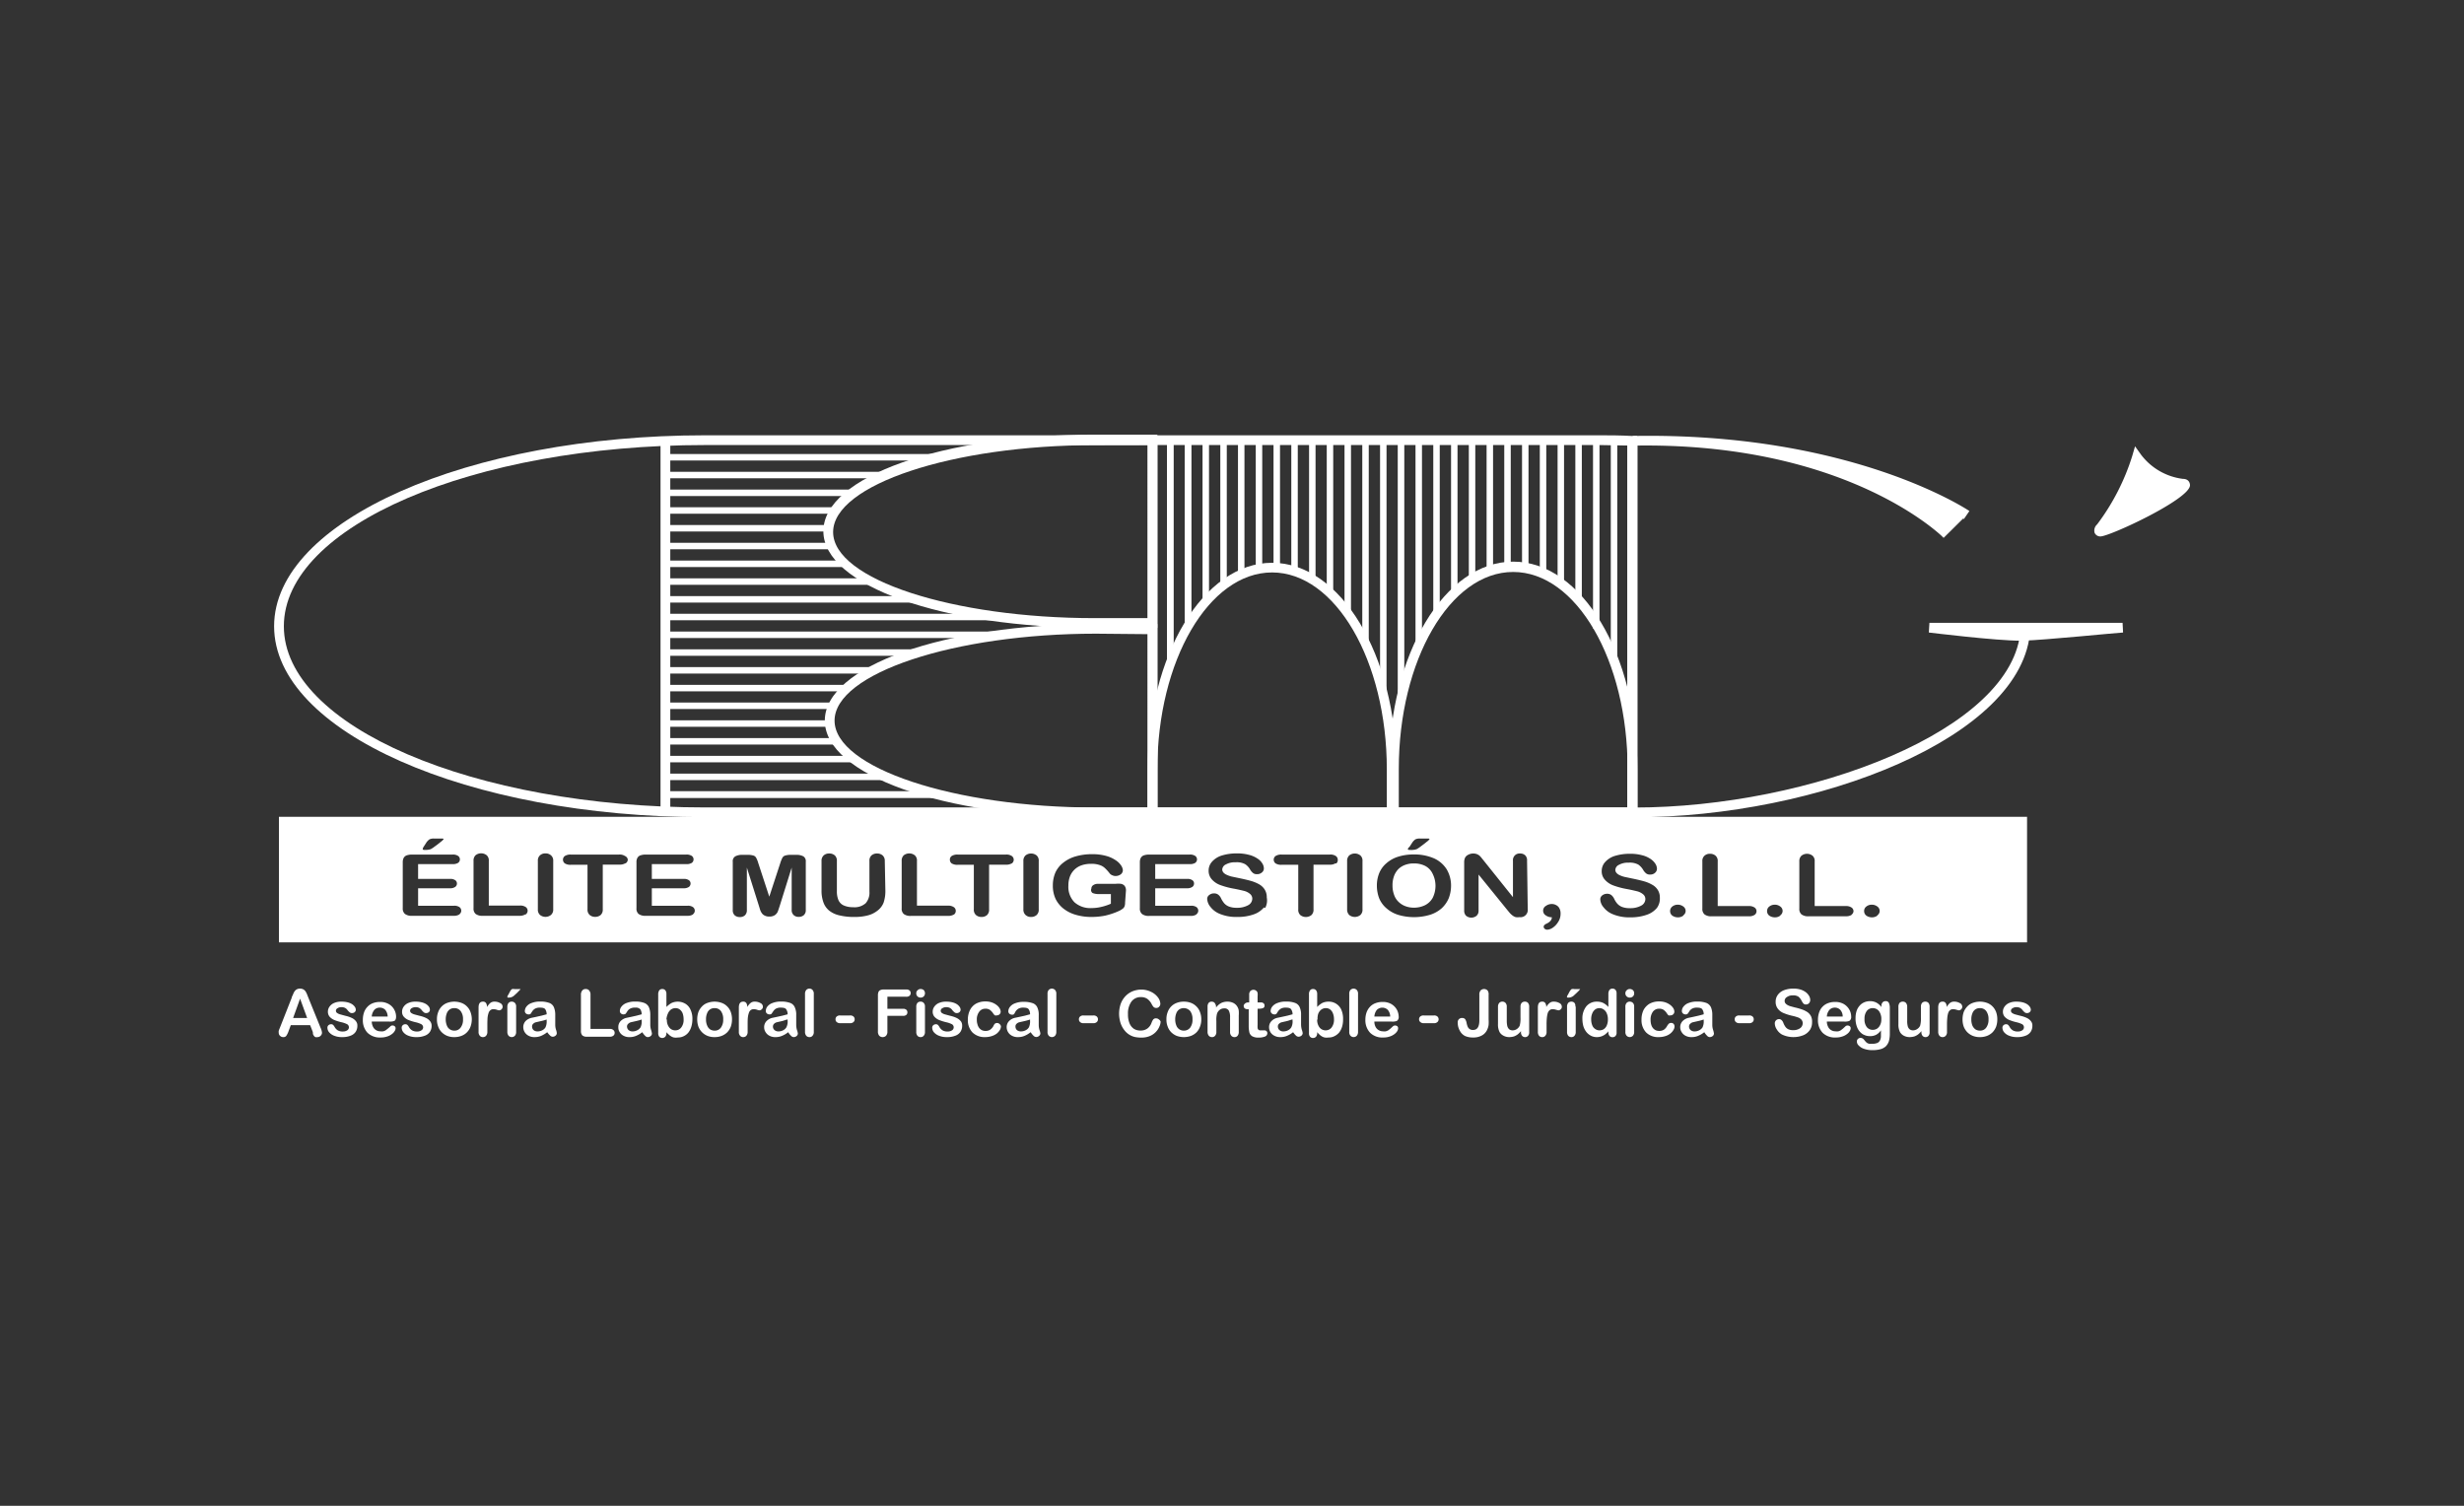 <svg xmlns="http://www.w3.org/2000/svg" id="Capa_1" data-name="Capa 1" viewBox="0 0 255.12 155.91"><rect x="0" y="0" width="255.12" height="155.91" fill="#333333" stroke="none"/><defs><style>.cls-1{fill:#fff;}</style></defs><rect class="cls-1" x="68.9" y="81.93" width="28.54" height="0.67"></rect><rect class="cls-1" x="68.89" y="80.1" width="23.07" height="0.67"></rect><rect class="cls-1" x="68.9" y="81.93" width="28.26" height="0.67"></rect><path class="cls-1" d="M147.57,89.66a2.51,2.51,0,0,0-1.19-.26,2.44,2.44,0,0,0-.87.14,2,2,0,0,0-.7.42,2.08,2.08,0,0,0-.46.71,2.7,2.7,0,0,0-.17,1,2.76,2.76,0,0,0,.17,1,1.79,1.79,0,0,0,.48.73,2,2,0,0,0,.7.43,2.5,2.5,0,0,0,.88.15,2.63,2.63,0,0,0,1.12-.25,1.88,1.88,0,0,0,.81-.77,2.8,2.8,0,0,0,0-2.48A1.78,1.78,0,0,0,147.57,89.66Z"></path><path class="cls-1" d="M28.88,84.57v13h181v-13Zm117.06,3.11.24-.37a1.33,1.33,0,0,1,.36-.4,1,1,0,0,1,.47-.09h.72c.19,0,.28,0,.28.07a1.33,1.33,0,0,1-.3.28c-.2.17-.41.32-.61.47a3.21,3.21,0,0,1-.42.28A1.75,1.75,0,0,1,146,88c-.16,0-.23,0-.23-.11A.48.48,0,0,1,145.94,87.68Zm-102.08,0,.24-.37a1.33,1.33,0,0,1,.36-.4,1,1,0,0,1,.47-.09h.73c.18,0,.27,0,.27.07a1.33,1.33,0,0,1-.3.28c-.2.17-.4.32-.61.47a3.21,3.21,0,0,1-.42.28A1.75,1.75,0,0,1,44,88c-.15,0-.23,0-.23-.11A.58.58,0,0,1,43.86,87.68Zm3.7,7a1,1,0,0,1-.57.14H42.68a1.15,1.15,0,0,1-.75-.19.73.73,0,0,1-.23-.6V89.27a.94.94,0,0,1,.1-.45.59.59,0,0,1,.32-.26,1.75,1.75,0,0,1,.56-.08h4.19a.94.94,0,0,1,.56.14.44.44,0,0,1,0,.72,1,1,0,0,1-.56.13H43.29V91h3.3a.9.9,0,0,1,.54.13.41.41,0,0,1,.18.35.42.42,0,0,1-.18.35.89.89,0,0,1-.54.14h-3.3v1.81H47a.92.92,0,0,1,.57.14.46.46,0,0,1,0,.74Zm6.82,0a1.11,1.11,0,0,1-.6.14H50a1.15,1.15,0,0,1-.75-.19.72.72,0,0,1-.22-.6v-4.9a.75.75,0,0,1,.21-.58.93.93,0,0,1,1.15,0,.71.71,0,0,1,.22.58v4.63h3.22a1,1,0,0,1,.6.15.47.47,0,0,1,0,.77Zm2.9-.54a.73.73,0,0,1-.23.59.91.91,0,0,1-1.14,0,.74.74,0,0,1-.22-.59v-5a.72.72,0,0,1,.22-.58.8.8,0,0,1,.56-.2.83.83,0,0,1,.58.2.71.71,0,0,1,.23.58Zm7.47-4.76a1.1,1.1,0,0,1-.61.14H62.41v4.62a.75.75,0,0,1-.22.6.87.87,0,0,1-.57.19.84.84,0,0,1-.57-.2.73.73,0,0,1-.22-.59V89.54H59.09a1.06,1.06,0,0,1-.6-.14.47.47,0,0,1-.2-.39.46.46,0,0,1,.21-.39,1.07,1.07,0,0,1,.59-.14h5a1,1,0,0,1,.62.15A.47.47,0,0,1,65,89,.46.46,0,0,1,64.75,89.4Zm7,5.3a1,1,0,0,1-.56.14H66.87a1.16,1.16,0,0,1-.75-.19.72.72,0,0,1-.22-.6V89.27a.83.83,0,0,1,.1-.45.56.56,0,0,1,.32-.26,1.68,1.68,0,0,1,.55-.08h4.19a1,1,0,0,1,.57.14.45.45,0,0,1,0,.72,1,1,0,0,1-.57.13H67.49V91h3.29a.9.9,0,0,1,.54.13.41.41,0,0,1,.18.35.44.44,0,0,1-.17.35.91.91,0,0,1-.55.14H67.49v1.81h3.7a.89.89,0,0,1,.56.14.46.46,0,0,1,0,.74Zm11.68-.48a.69.69,0,0,1-.2.55.77.77,0,0,1-.54.18.72.72,0,0,1-.51-.18.69.69,0,0,1-.21-.55V89.83l-1.25,4c-.09.27-.15.46-.2.58a.91.91,0,0,1-.29.34,1,1,0,0,1-.58.15,1,1,0,0,1-.47-.1.75.75,0,0,1-.3-.25,1.29,1.29,0,0,1-.17-.33l-.12-.39-1.26-4v4.39a.73.73,0,0,1-.2.55.76.76,0,0,1-.53.18.77.77,0,0,1-.53-.18.71.71,0,0,1-.2-.55v-5a.57.57,0,0,1,.27-.56,1.48,1.48,0,0,1,.72-.15h.49a2.08,2.08,0,0,1,.65.07.48.48,0,0,1,.29.23,2.67,2.67,0,0,1,.22.55l1.14,3.48,1.14-3.48a3.4,3.4,0,0,1,.22-.55.48.48,0,0,1,.3-.23,2,2,0,0,1,.64-.07h.49a1.5,1.5,0,0,1,.73.15.58.58,0,0,1,.26.56Zm8.24-2a3.76,3.76,0,0,1-.18,1.25,1.93,1.93,0,0,1-.68.87,2.67,2.67,0,0,1-1,.47,5.24,5.24,0,0,1-1.33.15,6.37,6.37,0,0,1-1.55-.16,2.65,2.65,0,0,1-1.07-.49,1.94,1.94,0,0,1-.6-.85,3.54,3.54,0,0,1-.2-1.24V89.15a.75.75,0,0,1,.22-.58.82.82,0,0,1,.57-.2.86.86,0,0,1,.59.2.75.75,0,0,1,.21.58v3.13a2.3,2.3,0,0,0,.15.89,1.09,1.09,0,0,0,.52.56,2.3,2.3,0,0,0,1,.2,1.74,1.74,0,0,0,1.31-.41,1.66,1.66,0,0,0,.39-1.21V89.15a.73.73,0,0,1,.21-.58.85.85,0,0,1,.58-.2.87.87,0,0,1,.58.2.74.74,0,0,1,.22.58Zm7.09,2.49a1.11,1.11,0,0,1-.6.14H94.33a1.15,1.15,0,0,1-.75-.19.72.72,0,0,1-.22-.6v-4.9a.75.75,0,0,1,.21-.58.93.93,0,0,1,1.15,0,.71.71,0,0,1,.22.58v4.63h3.22a1,1,0,0,1,.59.15.46.46,0,0,1,.21.39A.47.47,0,0,1,98.76,94.7Zm6-5.3a1.12,1.12,0,0,1-.61.14h-1.74v4.62a.75.75,0,0,1-.22.6.84.84,0,0,1-.56.19.85.85,0,0,1-.58-.2.73.73,0,0,1-.22-.59V89.54H99.15a1.1,1.1,0,0,1-.61-.14.47.47,0,0,1-.19-.39.45.45,0,0,1,.2-.39,1.11,1.11,0,0,1,.6-.14h5a1,1,0,0,1,.61.15.47.47,0,0,1,0,.77Zm2.79,4.76a.73.73,0,0,1-.22.59.85.85,0,0,1-.58.2.8.8,0,0,1-.56-.2.75.75,0,0,1-.23-.59v-5a.75.75,0,0,1,.22-.58.93.93,0,0,1,1.15,0,.71.71,0,0,1,.22.58Zm8.94-.69a1,1,0,0,1-.06.39.54.54,0,0,1-.22.26,1.84,1.84,0,0,1-.4.23,7.36,7.36,0,0,1-1.37.46,7.15,7.15,0,0,1-1.43.14,5.72,5.72,0,0,1-1.65-.23,3.72,3.72,0,0,1-1.27-.65,2.91,2.91,0,0,1-.8-1,3.23,3.23,0,0,1-.28-1.37,3.37,3.37,0,0,1,.27-1.36,2.72,2.72,0,0,1,.8-1,3.66,3.66,0,0,1,1.29-.66,6.07,6.07,0,0,1,1.72-.23,5.31,5.31,0,0,1,1.4.17,3.26,3.26,0,0,1,1,.44,1.93,1.93,0,0,1,.58.55,1,1,0,0,1,.19.51.55.55,0,0,1-.22.42.89.89,0,0,1-.54.17.71.71,0,0,1-.32-.07.64.64,0,0,1-.27-.18,4.42,4.42,0,0,0-.5-.56,1.41,1.41,0,0,0-.54-.32,2.48,2.48,0,0,0-.88-.13,3,3,0,0,0-1,.15,2,2,0,0,0-.74.45,2,2,0,0,0-.47.71,2.63,2.63,0,0,0-.16.95,2.27,2.27,0,0,0,.63,1.72,2.46,2.46,0,0,0,1.77.6,4.22,4.22,0,0,0,1-.12,5.38,5.38,0,0,0,1-.33v-1h-1.23a1.66,1.66,0,0,1-.67-.11A.38.38,0,0,1,113,92a.41.41,0,0,1,.19-.35.84.84,0,0,1,.51-.14h1.8a3,3,0,0,1,.57,0,.66.66,0,0,1,.37.21.75.75,0,0,1,.14.49Zm7.37,1.23a1,1,0,0,1-.57.14H119a1.15,1.15,0,0,1-.75-.19.73.73,0,0,1-.23-.6V89.27a.94.94,0,0,1,.1-.45.59.59,0,0,1,.32-.26,1.75,1.75,0,0,1,.56-.08h4.19a.94.94,0,0,1,.56.14.44.44,0,0,1,0,.72,1,1,0,0,1-.56.13h-3.58V91h3.29a.91.91,0,0,1,.55.13.41.41,0,0,1,.18.35.42.42,0,0,1-.18.35.91.91,0,0,1-.55.14h-3.29v1.81h3.7a.92.92,0,0,1,.57.14.46.46,0,0,1,0,.74Zm7-.73a2.36,2.36,0,0,1-1.07.72,4.94,4.94,0,0,1-1.68.26,4.43,4.43,0,0,1-1.91-.36,2.28,2.28,0,0,1-.87-.68,1.4,1.4,0,0,1-.34-.83.49.49,0,0,1,.21-.4.77.77,0,0,1,.51-.17.68.68,0,0,1,.42.13,1,1,0,0,1,.3.39,2.54,2.54,0,0,0,.32.5,1.3,1.3,0,0,0,.49.34,2.16,2.16,0,0,0,.83.13,2.3,2.3,0,0,0,1.15-.26.78.78,0,0,0,.44-.67.63.63,0,0,0-.24-.51,1.51,1.51,0,0,0-.62-.31c-.25-.06-.58-.14-1-.22a8.24,8.24,0,0,1-1.42-.37,2.18,2.18,0,0,1-.9-.59,1.32,1.32,0,0,1-.34-.92,1.36,1.36,0,0,1,.36-.93,2.23,2.23,0,0,1,1-.63,5.22,5.22,0,0,1,1.57-.22,4.6,4.6,0,0,1,1.25.15,2.69,2.69,0,0,1,.87.38,1.54,1.54,0,0,1,.51.51,1,1,0,0,1,.16.52.52.52,0,0,1-.2.41.71.71,0,0,1-.5.18.61.61,0,0,1-.41-.11,1.29,1.29,0,0,1-.31-.36,1.63,1.63,0,0,0-.51-.56,1.82,1.82,0,0,0-1-.2,1.91,1.91,0,0,0-1,.22.62.62,0,0,0-.38.52.49.49,0,0,0,.13.33,1,1,0,0,0,.36.24,2.69,2.69,0,0,0,.45.16l.76.16c.44.09.84.18,1.2.28a3.92,3.92,0,0,1,.92.37,1.62,1.62,0,0,1,.58.55,1.48,1.48,0,0,1,.21.81A1.64,1.64,0,0,1,131,94Zm7.41-4.57a1.1,1.1,0,0,1-.61.14H136v4.62a.75.75,0,0,1-.22.6.93.93,0,0,1-1.14,0,.73.73,0,0,1-.22-.59V89.54h-1.73a1.08,1.08,0,0,1-.61-.14.47.47,0,0,1-.2-.39.46.46,0,0,1,.21-.39,1.08,1.08,0,0,1,.6-.14h5a1,1,0,0,1,.62.15.47.47,0,0,1,.2.38A.46.46,0,0,1,138.36,89.4Zm2.8,4.76a.73.73,0,0,1-.22.59.93.93,0,0,1-1.15,0,.78.78,0,0,1-.22-.59v-5a.75.75,0,0,1,.22-.58.93.93,0,0,1,1.15,0,.71.71,0,0,1,.22.58ZM150,93a3,3,0,0,1-.74,1.05,3.3,3.3,0,0,1-1.21.67,5.76,5.76,0,0,1-3.29,0,3.38,3.38,0,0,1-1.21-.68,2.79,2.79,0,0,1-.74-1,3.71,3.71,0,0,1-.25-1.34,3.44,3.44,0,0,1,.26-1.34,2.7,2.7,0,0,1,.75-1,3.32,3.32,0,0,1,1.2-.66,5.28,5.28,0,0,1,1.6-.23,5.11,5.11,0,0,1,2.1.4,3,3,0,0,1,1.32,1.14,3.32,3.32,0,0,1,.45,1.74A3.59,3.59,0,0,1,150,93Zm8.18,1.12a.75.75,0,0,1-.85.84,1.54,1.54,0,0,1-.39,0,1.07,1.07,0,0,1-.32-.16,2.18,2.18,0,0,1-.28-.25l-.25-.3-3-3.7v3.72a.69.69,0,0,1-.21.55.86.86,0,0,1-1.08,0,.74.74,0,0,1-.2-.55V89.3a1.13,1.13,0,0,1,.09-.49.71.71,0,0,1,.33-.31,1.11,1.11,0,0,1,.88-.07,1.17,1.17,0,0,1,.27.15,1.94,1.94,0,0,1,.23.25l.25.31,3,3.75V89.11a.68.68,0,0,1,.73-.74.76.76,0,0,1,.54.19.71.71,0,0,1,.19.55Zm3.16,1.32a1.87,1.87,0,0,1-.55.6,1.11,1.11,0,0,1-.58.22.4.4,0,0,1-.27-.09.28.28,0,0,1-.11-.21c0-.12.08-.21.22-.29.42-.18.63-.42.63-.7a1,1,0,0,1-.61-.18.57.57,0,0,1,0-1,1,1,0,0,1,.6-.19.9.9,0,0,1,.46.12.75.75,0,0,1,.33.33,1.08,1.08,0,0,1,.12.54A1.54,1.54,0,0,1,161.35,95.43ZM171.56,94a2.36,2.36,0,0,1-1.07.72,5,5,0,0,1-1.68.26,4.43,4.43,0,0,1-1.91-.36,2.28,2.28,0,0,1-.87-.68,1.34,1.34,0,0,1-.34-.83.51.51,0,0,1,.2-.4.8.8,0,0,1,.51-.17.69.69,0,0,1,.43.13,1.12,1.12,0,0,1,.3.39,2.15,2.15,0,0,0,.32.5,1.3,1.3,0,0,0,.49.34,2.16,2.16,0,0,0,.83.13,2.3,2.3,0,0,0,1.15-.26.78.78,0,0,0,.44-.67.63.63,0,0,0-.24-.51,1.57,1.57,0,0,0-.62-.31c-.25-.06-.58-.14-1-.22a8.24,8.24,0,0,1-1.42-.37,2.18,2.18,0,0,1-.9-.59,1.28,1.28,0,0,1-.34-.92,1.36,1.36,0,0,1,.36-.93,2.23,2.23,0,0,1,1-.63,5.22,5.22,0,0,1,1.57-.22,4.6,4.6,0,0,1,1.25.15,2.69,2.69,0,0,1,.87.38,1.76,1.76,0,0,1,.51.51,1,1,0,0,1,.16.52.56.56,0,0,1-.2.41.71.71,0,0,1-.5.18.61.61,0,0,1-.41-.11,1.29,1.29,0,0,1-.31-.36,1.74,1.74,0,0,0-.51-.56,1.85,1.85,0,0,0-1-.2,1.91,1.91,0,0,0-1,.22.62.62,0,0,0-.38.52.49.49,0,0,0,.13.33,1,1,0,0,0,.35.24,2.8,2.8,0,0,0,.46.16l.76.16c.44.09.84.18,1.2.28a3.67,3.67,0,0,1,.91.37,1.57,1.57,0,0,1,.59.55,1.48,1.48,0,0,1,.21.81A1.64,1.64,0,0,1,171.56,94Zm2.73.8a.89.89,0,0,1-.56.18,1,1,0,0,1-.57-.17.58.58,0,0,1-.24-.49.59.59,0,0,1,.23-.46.89.89,0,0,1,.57-.19.93.93,0,0,1,.57.19.57.57,0,0,1,.24.46A.56.56,0,0,1,174.29,94.77Zm7.37-.07a1,1,0,0,1-.59.14h-3.84a1.13,1.13,0,0,1-.74-.19.73.73,0,0,1-.23-.6v-4.9a.72.72,0,0,1,.22-.58.81.81,0,0,1,.57-.2.85.85,0,0,1,.58.2.71.71,0,0,1,.22.58v4.63h3.22a1,1,0,0,1,.59.15.46.46,0,0,1,0,.77Zm2.67.07a.87.87,0,0,1-.55.18,1,1,0,0,1-.58-.17.58.58,0,0,1-.24-.49.59.59,0,0,1,.23-.46.93.93,0,0,1,.57-.19.91.91,0,0,1,.57.19.57.57,0,0,1,.24.46A.56.56,0,0,1,184.33,94.77Zm7.38-.07a1.11,1.11,0,0,1-.6.14h-3.83a1.15,1.15,0,0,1-.75-.19.73.73,0,0,1-.23-.6v-4.9a.75.75,0,0,1,.22-.58.93.93,0,0,1,1.15,0,.71.71,0,0,1,.22.58v4.63h3.22a1,1,0,0,1,.59.15.46.46,0,0,1,.21.39A.47.47,0,0,1,191.71,94.7Zm2.67.07a.91.91,0,0,1-.56.18,1,1,0,0,1-.57-.17.58.58,0,0,1-.24-.49.56.56,0,0,1,.23-.46.88.88,0,0,1,.56-.19.94.94,0,0,1,.58.19.57.57,0,0,1,.24.46A.56.56,0,0,1,194.38,94.77Z"></path><path class="cls-1" d="M32.35,106.75l-.24-.61h-2l-.23.62a2,2,0,0,1-.24.49.35.35,0,0,1-.31.13.44.44,0,0,1-.33-.13.41.41,0,0,1-.14-.31.76.76,0,0,1,0-.21,3.05,3.05,0,0,1,.11-.29l1.24-3.15c0-.09.08-.2.13-.33a1.59,1.59,0,0,1,.16-.32.7.7,0,0,1,.22-.2.71.71,0,0,1,.34-.08.75.75,0,0,1,.35.08.7.7,0,0,1,.22.2,2.15,2.15,0,0,1,.14.26l.15.38,1.27,3.13a1.57,1.57,0,0,1,.15.52.44.44,0,0,1-.14.31.45.45,0,0,1-.34.14.4.4,0,0,1-.2,0,.38.38,0,0,1-.14-.11.86.86,0,0,1-.12-.22C32.41,106.91,32.38,106.82,32.35,106.75Zm-2-1.35h1.45l-.73-2Z"></path><path class="cls-1" d="M37,106.2a1.12,1.12,0,0,1-.18.64,1.07,1.07,0,0,1-.54.4,2.27,2.27,0,0,1-.87.14,2.09,2.09,0,0,1-.83-.15,1.31,1.31,0,0,1-.52-.37.75.75,0,0,1-.16-.45.33.33,0,0,1,.1-.25.39.39,0,0,1,.27-.11.29.29,0,0,1,.22.07.86.86,0,0,1,.15.2,1,1,0,0,0,.33.36,1,1,0,0,0,.53.12.79.79,0,0,0,.45-.12.37.37,0,0,0,0-.63,2.48,2.48,0,0,0-.6-.21,4.93,4.93,0,0,1-.76-.24,1.39,1.39,0,0,1-.47-.34.8.8,0,0,1-.17-.51.88.88,0,0,1,.16-.51,1.11,1.11,0,0,1,.48-.39,1.78,1.78,0,0,1,.76-.14,2.51,2.51,0,0,1,.64.07,1.63,1.63,0,0,1,.46.19,1.11,1.11,0,0,1,.29.28.56.56,0,0,1,.1.29.33.33,0,0,1-.11.25.39.39,0,0,1-.29.1.32.32,0,0,1-.24-.08,1.34,1.34,0,0,1-.23-.24.7.7,0,0,0-.24-.21.8.8,0,0,0-.38-.08.7.7,0,0,0-.4.11.3.3,0,0,0-.17.26.28.28,0,0,0,.12.23,1,1,0,0,0,.33.15l.55.15a2.9,2.9,0,0,1,.69.24,1.14,1.14,0,0,1,.4.34A.68.68,0,0,1,37,106.2Z"></path><path class="cls-1" d="M40.27,105.77H38.49a1.34,1.34,0,0,0,.13.54.84.84,0,0,0,.32.35.83.83,0,0,0,.44.12,1,1,0,0,0,.3,0,.85.85,0,0,0,.26-.11l.23-.18c.07-.06.17-.14.28-.25a.28.28,0,0,1,.2-.06.31.31,0,0,1,.22.08.26.26,0,0,1,.09.21.56.56,0,0,1-.1.29,1,1,0,0,1-.29.31,1.5,1.5,0,0,1-.49.25,2,2,0,0,1-.67.1,1.83,1.83,0,0,1-1.36-.49,1.87,1.87,0,0,1-.48-1.35,2.27,2.27,0,0,1,.12-.75,1.56,1.56,0,0,1,.35-.58,1.47,1.47,0,0,1,.56-.38,2,2,0,0,1,.74-.13,1.73,1.73,0,0,1,.91.22,1.44,1.44,0,0,1,.57.58,1.49,1.49,0,0,1,.19.72c0,.23-.06.38-.19.45A1.35,1.35,0,0,1,40.27,105.77Zm-1.78-.52h1.65a1.15,1.15,0,0,0-.25-.69.78.78,0,0,0-.58-.23.73.73,0,0,0-.55.23A1.21,1.21,0,0,0,38.49,105.25Z"></path><path class="cls-1" d="M44.69,106.2a1.12,1.12,0,0,1-.18.64,1.07,1.07,0,0,1-.54.4,2.27,2.27,0,0,1-.87.14,2.09,2.09,0,0,1-.83-.15,1.18,1.18,0,0,1-.52-.37.75.75,0,0,1-.16-.45.33.33,0,0,1,.1-.25.37.37,0,0,1,.27-.11.29.29,0,0,1,.22.07.86.86,0,0,1,.15.2,1,1,0,0,0,.33.36,1,1,0,0,0,.53.12.74.74,0,0,0,.44-.12.36.36,0,0,0,.18-.28.38.38,0,0,0-.18-.35,2.48,2.48,0,0,0-.6-.21,4.93,4.93,0,0,1-.76-.24,1.3,1.3,0,0,1-.47-.34.75.75,0,0,1-.17-.51.88.88,0,0,1,.16-.51,1.11,1.11,0,0,1,.48-.39,1.75,1.75,0,0,1,.76-.14,2.38,2.38,0,0,1,.63.07,1.59,1.59,0,0,1,.47.19,1.11,1.11,0,0,1,.29.28.55.55,0,0,1,.09.29.32.32,0,0,1-.1.25.4.4,0,0,1-.3.1.31.31,0,0,1-.23-.08,1.34,1.34,0,0,1-.23-.24,1,1,0,0,0-.24-.21.8.8,0,0,0-.38-.08.76.76,0,0,0-.41.11.31.31,0,0,0-.16.26.28.28,0,0,0,.12.23,1.06,1.06,0,0,0,.32.15l.56.15a2.9,2.9,0,0,1,.69.24,1.14,1.14,0,0,1,.4.34A.74.74,0,0,1,44.69,106.2Z"></path><path class="cls-1" d="M48.85,105.54a2.27,2.27,0,0,1-.13.75,1.64,1.64,0,0,1-.37.59,1.52,1.52,0,0,1-.57.37,2,2,0,0,1-.74.13,1.92,1.92,0,0,1-.74-.13,1.73,1.73,0,0,1-.57-.38,1.58,1.58,0,0,1-.36-.58,2,2,0,0,1-.13-.75,2,2,0,0,1,.13-.75,1.58,1.58,0,0,1,.36-.58,1.56,1.56,0,0,1,.57-.37,2.17,2.17,0,0,1,1.48,0,1.54,1.54,0,0,1,.58.38,1.5,1.5,0,0,1,.36.58A2.17,2.17,0,0,1,48.85,105.54Zm-.91,0a1.33,1.33,0,0,0-.25-.86.79.79,0,0,0-.65-.3.83.83,0,0,0-.47.13.88.88,0,0,0-.31.41,1.71,1.71,0,0,0-.11.62,1.64,1.64,0,0,0,.11.62.81.81,0,0,0,.78.55.77.77,0,0,0,.65-.31A1.32,1.32,0,0,0,47.94,105.54Z"></path><path class="cls-1" d="M50.46,106.08v.75a.59.59,0,0,1-.13.41.42.42,0,0,1-.33.14.39.39,0,0,1-.32-.14.56.56,0,0,1-.13-.41v-2.51c0-.41.15-.61.44-.61a.37.37,0,0,1,.33.14.85.85,0,0,1,.11.42,1.53,1.53,0,0,1,.33-.42.68.68,0,0,1,.46-.14,1.1,1.1,0,0,1,.55.14.42.42,0,0,1,.27.38.37.37,0,0,1-.11.27.38.38,0,0,1-.25.11,1.1,1.1,0,0,1-.24-.06,1.16,1.16,0,0,0-.34-.06.47.47,0,0,0-.32.1.64.64,0,0,0-.2.31,2.11,2.11,0,0,0-.1.49C50.47,105.58,50.46,105.81,50.46,106.08Z"></path><path class="cls-1" d="M53.28,102.41h.45c.11,0,.17,0,.17,0s-.06.09-.19.21a4.17,4.17,0,0,1-.37.36,1.25,1.25,0,0,1-.26.21.83.83,0,0,1-.41.1c-.09,0-.14,0-.14-.08a.45.45,0,0,1,.09-.2l.15-.28a1,1,0,0,1,.22-.31A.57.57,0,0,1,53.28,102.41Zm.16,1.81v2.61a.56.56,0,0,1-.13.41.45.45,0,0,1-.65,0,.61.61,0,0,1-.13-.41v-2.58a.61.61,0,0,1,.13-.41.41.41,0,0,1,.32-.13.44.44,0,0,1,.33.13A.52.52,0,0,1,53.44,104.22Z"></path><path class="cls-1" d="M56.66,106.87a2.7,2.7,0,0,1-.63.38,1.73,1.73,0,0,1-.69.13,1.2,1.2,0,0,1-.61-.14,1,1,0,0,1-.55-.88.92.92,0,0,1,.23-.63,1.24,1.24,0,0,1,.65-.35l.43-.09.58-.13.53-.14a1,1,0,0,0-.14-.52c-.09-.12-.26-.17-.53-.17a1,1,0,0,0-.52.1.88.88,0,0,0-.3.28l-.17.26a.3.3,0,0,1-.22.06.43.43,0,0,1-.27-.1.34.34,0,0,1-.11-.25.77.77,0,0,1,.17-.46,1.14,1.14,0,0,1,.53-.37,2.3,2.3,0,0,1,.89-.15,2.62,2.62,0,0,1,.94.14.82.82,0,0,1,.48.45,2,2,0,0,1,.14.8v1a1.71,1.71,0,0,0,.08.53,1.34,1.34,0,0,1,.08.35.33.33,0,0,1-.13.26.44.44,0,0,1-.29.11.38.38,0,0,1-.28-.13A1.86,1.86,0,0,1,56.66,106.87Zm-.06-1.31a4.72,4.72,0,0,1-.58.16l-.52.12a.59.59,0,0,0-.28.15.36.36,0,0,0-.13.31.49.49,0,0,0,.15.35.62.62,0,0,0,.41.14,1.06,1.06,0,0,0,.5-.12.81.81,0,0,0,.33-.3,1.42,1.42,0,0,0,.12-.68Z"></path><path class="cls-1" d="M61.14,103v3.53h2a.53.53,0,0,1,.37.12.38.38,0,0,1,.13.29.36.36,0,0,1-.13.29.56.56,0,0,1-.37.11H60.76a.68.68,0,0,1-.47-.14.67.67,0,0,1-.14-.46V103a.65.65,0,0,1,.14-.45.44.44,0,0,1,.35-.15.46.46,0,0,1,.36.15A.65.65,0,0,1,61.14,103Z"></path><path class="cls-1" d="M66.5,106.87a2.56,2.56,0,0,1-.64.38,1.65,1.65,0,0,1-.68.13,1.23,1.23,0,0,1-.62-.14,1,1,0,0,1-.4-.37.89.89,0,0,1-.14-.51.88.88,0,0,1,.23-.63,1.21,1.21,0,0,1,.65-.35l.43-.09.58-.13.53-.14a1,1,0,0,0-.14-.52.64.64,0,0,0-.53-.17,1,1,0,0,0-.52.1.8.8,0,0,0-.3.28,1.73,1.73,0,0,1-.18.26s-.1.06-.22.06a.4.4,0,0,1-.26-.1.31.31,0,0,1-.11-.25.71.71,0,0,1,.17-.46,1.16,1.16,0,0,1,.52-.37,2.35,2.35,0,0,1,.9-.15,2.56,2.56,0,0,1,.93.14.87.87,0,0,1,.49.45,2,2,0,0,1,.14.8v.54c0,.15,0,.32,0,.5a1.73,1.73,0,0,0,.09.53,2,2,0,0,1,.08.35.33.33,0,0,1-.13.26.48.48,0,0,1-.3.11.38.38,0,0,1-.27-.13A1.86,1.86,0,0,1,66.5,106.87Zm-.06-1.31a5.3,5.3,0,0,1-.58.16l-.53.12a.61.61,0,0,0-.27.15.37.37,0,0,0-.14.31.5.5,0,0,0,.16.35.6.6,0,0,0,.41.14,1,1,0,0,0,.49-.12.84.84,0,0,0,.34-.3,1.42,1.42,0,0,0,.12-.68Z"></path><path class="cls-1" d="M69,102.88v1.38a2.37,2.37,0,0,1,.53-.41,1.55,1.55,0,0,1,1.44.08,1.35,1.35,0,0,1,.53.62,2.19,2.19,0,0,1,.19,1,2.56,2.56,0,0,1-.11.75,1.88,1.88,0,0,1-.3.6,1.37,1.37,0,0,1-.48.38,1.33,1.33,0,0,1-.63.14,1.23,1.23,0,0,1-.39,0,.88.88,0,0,1-.31-.13,1,1,0,0,1-.22-.17,1.93,1.93,0,0,1-.25-.25v.09a.54.54,0,0,1-.12.38.43.43,0,0,1-.62,0,.59.59,0,0,1-.11-.38v-4a.72.72,0,0,1,.11-.42.38.38,0,0,1,.31-.14.39.39,0,0,1,.32.14A.54.54,0,0,1,69,102.88Zm.05,2.68a1.21,1.21,0,0,0,.25.83.78.78,0,0,0,.64.29.75.75,0,0,0,.59-.29,1.27,1.27,0,0,0,.25-.85,1.87,1.87,0,0,0-.1-.62.94.94,0,0,0-.3-.4.72.72,0,0,0-.44-.14.83.83,0,0,0-.46.14,1,1,0,0,0-.32.41A1.73,1.73,0,0,0,69,105.56Z"></path><path class="cls-1" d="M75.79,105.54a2.27,2.27,0,0,1-.12.75,1.79,1.79,0,0,1-.37.59,1.7,1.7,0,0,1-.57.37,2,2,0,0,1-.74.13,1.92,1.92,0,0,1-.74-.13,1.73,1.73,0,0,1-.57-.38,1.75,1.75,0,0,1-.37-.58,2.23,2.23,0,0,1-.12-.75,2.27,2.27,0,0,1,.12-.75,1.75,1.75,0,0,1,.37-.58,1.41,1.41,0,0,1,.57-.37,2.17,2.17,0,0,1,1.48,0,1.54,1.54,0,0,1,.58.38,1.5,1.5,0,0,1,.36.58A2.17,2.17,0,0,1,75.79,105.54Zm-.91,0a1.39,1.39,0,0,0-.24-.86.79.79,0,0,0-.65-.3.81.81,0,0,0-.47.13.82.82,0,0,0-.31.41,1.52,1.52,0,0,0-.11.62,1.46,1.46,0,0,0,.11.62.86.86,0,0,0,.3.41.85.85,0,0,0,.48.14.77.77,0,0,0,.65-.31A1.37,1.37,0,0,0,74.88,105.54Z"></path><path class="cls-1" d="M77.41,106.08v.75a.59.59,0,0,1-.13.41.42.42,0,0,1-.33.14.39.39,0,0,1-.32-.14.56.56,0,0,1-.13-.41v-2.51c0-.41.15-.61.44-.61a.37.37,0,0,1,.33.14.85.85,0,0,1,.11.42,1.36,1.36,0,0,1,.33-.42.65.65,0,0,1,.46-.14,1.12,1.12,0,0,1,.55.14.42.42,0,0,1,.27.38.34.34,0,0,1-.12.27.35.35,0,0,1-.24.11,1,1,0,0,1-.24-.06,1.16,1.16,0,0,0-.34-.06.52.52,0,0,0-.33.1.63.63,0,0,0-.19.31,2.11,2.11,0,0,0-.1.49C77.41,105.58,77.41,105.81,77.41,106.08Z"></path><path class="cls-1" d="M81.61,106.87a2.56,2.56,0,0,1-.64.38,1.67,1.67,0,0,1-.69.13,1.22,1.22,0,0,1-.61-.14,1,1,0,0,1-.4-.37.9.9,0,0,1-.15-.51.88.88,0,0,1,.24-.63,1.21,1.21,0,0,1,.64-.35l.43-.09.59-.13.53-.14a.87.87,0,0,0-.15-.52c-.08-.12-.26-.17-.53-.17a1,1,0,0,0-.52.1.86.86,0,0,0-.29.28l-.18.26a.29.29,0,0,1-.22.06.4.4,0,0,1-.26-.1.31.31,0,0,1-.11-.25.76.76,0,0,1,.16-.46,1.2,1.2,0,0,1,.53-.37,2.33,2.33,0,0,1,.89-.15,2.62,2.62,0,0,1,.94.14.82.82,0,0,1,.48.45,1.81,1.81,0,0,1,.15.8c0,.22,0,.4,0,.54v.5a2.07,2.07,0,0,0,.08.53,1.55,1.55,0,0,1,.09.35.36.36,0,0,1-.13.26.48.48,0,0,1-.3.11.38.38,0,0,1-.27-.13A1.56,1.56,0,0,1,81.61,106.87Zm-.06-1.31c-.14,0-.33.1-.58.16l-.53.12a.64.64,0,0,0-.28.15.39.39,0,0,0-.13.31.46.46,0,0,0,.16.35.6.6,0,0,0,.41.14,1,1,0,0,0,.49-.12.81.81,0,0,0,.33-.3,1.29,1.29,0,0,0,.13-.68Z"></path><path class="cls-1" d="M83.35,106.83v-3.92a.61.61,0,0,1,.13-.41.42.42,0,0,1,.32-.14.42.42,0,0,1,.33.14.56.56,0,0,1,.13.41v3.92a.55.55,0,0,1-.13.41.39.39,0,0,1-.33.14.42.42,0,0,1-.32-.14A.61.61,0,0,1,83.35,106.83Z"></path><path class="cls-1" d="M88.08,105.94H87a.53.53,0,0,1-.37-.12.35.35,0,0,1-.12-.28.37.37,0,0,1,.12-.29.5.5,0,0,1,.37-.11h1a.5.5,0,0,1,.37.11.37.37,0,0,1,.12.29.35.35,0,0,1-.12.28A.5.5,0,0,1,88.08,105.94Z"></path><path class="cls-1" d="M93.82,103.2H91.88v1.25H93.5a.48.48,0,0,1,.34.1.34.34,0,0,1,.11.27.33.33,0,0,1-.11.26.49.49,0,0,1-.34.1H91.88v1.6a.62.62,0,0,1-.14.46.48.48,0,0,1-.35.14.48.48,0,0,1-.36-.15.65.65,0,0,1-.13-.45v-3.73a.88.88,0,0,1,.06-.35.37.37,0,0,1,.2-.19.83.83,0,0,1,.34-.06h2.32a.49.49,0,0,1,.35.1.34.34,0,0,1,.12.27.35.35,0,0,1-.12.28A.49.49,0,0,1,93.82,103.2Z"></path><path class="cls-1" d="M95.33,103.29a.48.48,0,0,1-.33-.12.42.42,0,0,1-.13-.33.37.37,0,0,1,.14-.31.42.42,0,0,1,.32-.13.51.51,0,0,1,.31.11.48.48,0,0,1,0,.66A.45.45,0,0,1,95.33,103.29Zm.44.93v2.61a.56.56,0,0,1-.13.41.39.39,0,0,1-.32.14.42.42,0,0,1-.33-.14.61.61,0,0,1-.12-.41v-2.58a.61.61,0,0,1,.12-.41.42.42,0,0,1,.33-.13.41.41,0,0,1,.32.13A.52.52,0,0,1,95.77,104.22Z"></path><path class="cls-1" d="M99.62,106.2a1.12,1.12,0,0,1-.18.64,1.07,1.07,0,0,1-.54.4,2.24,2.24,0,0,1-.87.14,2.09,2.09,0,0,1-.83-.15,1.31,1.31,0,0,1-.52-.37.75.75,0,0,1-.16-.45.33.33,0,0,1,.1-.25.4.4,0,0,1,.27-.11.29.29,0,0,1,.22.07.86.86,0,0,1,.15.2,1,1,0,0,0,.33.36,1,1,0,0,0,.53.12.79.79,0,0,0,.45-.12.37.37,0,0,0,0-.63,2.48,2.48,0,0,0-.6-.21,4.93,4.93,0,0,1-.76-.24,1.39,1.39,0,0,1-.47-.34.8.8,0,0,1-.17-.51.88.88,0,0,1,.16-.51,1.11,1.11,0,0,1,.48-.39,1.78,1.78,0,0,1,.76-.14,2.51,2.51,0,0,1,.64.07,1.63,1.63,0,0,1,.46.19,1.11,1.11,0,0,1,.29.28.56.56,0,0,1,.1.29.33.33,0,0,1-.11.25.39.39,0,0,1-.29.1.32.32,0,0,1-.24-.08,1.34,1.34,0,0,1-.23-.24.7.7,0,0,0-.24-.21.8.8,0,0,0-.38-.08.72.72,0,0,0-.4.11.3.3,0,0,0-.17.26.28.28,0,0,0,.12.23,1,1,0,0,0,.33.15l.55.15a2.9,2.9,0,0,1,.69.24,1.28,1.28,0,0,1,.41.34A.74.74,0,0,1,99.62,106.2Z"></path><path class="cls-1" d="M103.64,106.26a.81.81,0,0,1-.1.36,1.49,1.49,0,0,1-.31.37,1.57,1.57,0,0,1-.53.28,2.2,2.2,0,0,1-.71.11,1.78,1.78,0,0,1-1.31-.49,1.84,1.84,0,0,1-.47-1.31,2.25,2.25,0,0,1,.22-1,1.58,1.58,0,0,1,.62-.66,2,2,0,0,1,1-.23,1.87,1.87,0,0,1,.64.1,1.7,1.7,0,0,1,.5.27,1.21,1.21,0,0,1,.31.34.74.74,0,0,1,.11.35.36.36,0,0,1-.12.27.39.39,0,0,1-.29.11.36.36,0,0,1-.19,0,.83.83,0,0,1-.17-.19,1.45,1.45,0,0,0-.35-.38.81.81,0,0,0-.46-.12.77.77,0,0,0-.64.31,1.3,1.3,0,0,0-.25.85,1.41,1.41,0,0,0,.07.47,1,1,0,0,0,.18.37.82.82,0,0,0,.29.23.87.87,0,0,0,.37.07.85.85,0,0,0,.46-.12,1.12,1.12,0,0,0,.35-.39A.76.76,0,0,1,103,106a.36.36,0,0,1,.23-.08.38.38,0,0,1,.28.12A.45.45,0,0,1,103.64,106.26Z"></path><path class="cls-1" d="M106.71,106.87a2.52,2.52,0,0,1-.63.38,1.7,1.7,0,0,1-.69.13,1.2,1.2,0,0,1-.61-.14,1,1,0,0,1-.55-.88.88.88,0,0,1,.24-.63,1.18,1.18,0,0,1,.64-.35l.43-.09.59-.13.52-.14a.87.87,0,0,0-.14-.52c-.09-.12-.26-.17-.53-.17a1,1,0,0,0-.52.1,1,1,0,0,0-.3.28L105,105a.3.3,0,0,1-.22.06.45.45,0,0,1-.27-.1.34.34,0,0,1-.11-.25.77.77,0,0,1,.17-.46,1.14,1.14,0,0,1,.53-.37,2.3,2.3,0,0,1,.89-.15,2.62,2.62,0,0,1,.94.14.82.82,0,0,1,.48.45,1.82,1.82,0,0,1,.14.8v1a1.71,1.71,0,0,0,.08.53,1.55,1.55,0,0,1,.09.35.34.34,0,0,1-.14.26.44.44,0,0,1-.29.11.4.4,0,0,1-.28-.13A2.31,2.31,0,0,1,106.71,106.87Zm-.06-1.31a5,5,0,0,1-.57.16l-.53.12a.59.59,0,0,0-.28.15.36.36,0,0,0-.13.31.49.49,0,0,0,.15.35.62.62,0,0,0,.41.14,1.06,1.06,0,0,0,.5-.12.81.81,0,0,0,.33-.3,1.42,1.42,0,0,0,.12-.68Z"></path><path class="cls-1" d="M108.46,106.83v-3.92a.61.61,0,0,1,.12-.41.46.46,0,0,1,.66,0,.56.56,0,0,1,.13.41v3.92a.59.59,0,0,1-.13.41.45.45,0,0,1-.65,0A.56.56,0,0,1,108.46,106.83Z"></path><path class="cls-1" d="M113.19,105.94h-1a.49.49,0,0,1-.36-.12.35.35,0,0,1-.12-.28.37.37,0,0,1,.12-.29.49.49,0,0,1,.36-.11h1a.51.51,0,0,1,.37.11.37.37,0,0,1,.12.29.35.35,0,0,1-.12.28A.5.5,0,0,1,113.19,105.94Z"></path><path class="cls-1" d="M120.17,105.77a1.25,1.25,0,0,1-.12.5,1.82,1.82,0,0,1-1,1,2.19,2.19,0,0,1-.88.16,3,3,0,0,1-.7-.07,1.9,1.9,0,0,1-1-.63,2.48,2.48,0,0,1-.33-.51,2.43,2.43,0,0,1-.2-.61,3,3,0,0,1-.07-.68,3.12,3.12,0,0,1,.17-1,2.35,2.35,0,0,1,.49-.79,2.17,2.17,0,0,1,.75-.51,2.49,2.49,0,0,1,.91-.17,2.26,2.26,0,0,1,1,.24,1.89,1.89,0,0,1,.71.58,1.16,1.16,0,0,1,.24.65.42.42,0,0,1-.12.3.36.36,0,0,1-.29.13.39.39,0,0,1-.28-.09,1.34,1.34,0,0,1-.21-.31,1.54,1.54,0,0,0-.45-.54,1.12,1.12,0,0,0-.64-.18,1.18,1.18,0,0,0-1,.46,2.1,2.1,0,0,0-.36,1.31,2.33,2.33,0,0,0,.16.94,1.24,1.24,0,0,0,.45.57,1.25,1.25,0,0,0,.68.18,1.18,1.18,0,0,0,.72-.21,1.26,1.26,0,0,0,.44-.62,1.49,1.49,0,0,1,.16-.31.35.35,0,0,1,.3-.12.42.42,0,0,1,.3.12A.44.44,0,0,1,120.17,105.77Z"></path><path class="cls-1" d="M124.38,105.54a2,2,0,0,1-.13.75,1.62,1.62,0,0,1-.36.59,1.7,1.7,0,0,1-.57.37,2.2,2.2,0,0,1-1.49,0,1.73,1.73,0,0,1-.57-.38,1.58,1.58,0,0,1-.36-.58,2,2,0,0,1-.13-.75,2,2,0,0,1,.13-.75,1.58,1.58,0,0,1,.36-.58,1.56,1.56,0,0,1,.57-.37,2,2,0,0,1,.74-.13,2,2,0,0,1,.75.13,1.59,1.59,0,0,1,.57.38,1.5,1.5,0,0,1,.36.58A2,2,0,0,1,124.38,105.54Zm-.91,0a1.39,1.39,0,0,0-.24-.86.89.89,0,0,0-1.13-.17.88.88,0,0,0-.31.41,1.71,1.71,0,0,0-.11.62,1.64,1.64,0,0,0,.11.62.81.81,0,0,0,.78.55.81.81,0,0,0,.66-.31A1.37,1.37,0,0,0,123.47,105.54Z"></path><path class="cls-1" d="M125.91,104.21v.11a1.65,1.65,0,0,1,.53-.47,1.45,1.45,0,0,1,.65-.14,1.34,1.34,0,0,1,.64.15,1,1,0,0,1,.42.44.89.89,0,0,1,.11.36,3.28,3.28,0,0,1,0,.49v1.68a.61.61,0,0,1-.12.41.4.4,0,0,1-.33.14.42.42,0,0,1-.32-.14.56.56,0,0,1-.13-.41v-1.5a1.44,1.44,0,0,0-.13-.69.49.49,0,0,0-.49-.23.7.7,0,0,0-.44.14.85.85,0,0,0-.29.4,2.5,2.5,0,0,0-.07.75v1.13a.55.55,0,0,1-.13.41.39.39,0,0,1-.33.14.42.42,0,0,1-.32-.14.61.61,0,0,1-.13-.41v-2.61a.57.57,0,0,1,.12-.39.39.39,0,0,1,.31-.12.5.5,0,0,1,.21.05.35.35,0,0,1,.15.17A.61.61,0,0,1,125.91,104.21Z"></path><path class="cls-1" d="M129.24,103.79h.1v-.55c0-.14,0-.26,0-.34a.48.48,0,0,1,.07-.21.28.28,0,0,1,.15-.15.43.43,0,0,1,.22-.06.45.45,0,0,1,.32.13.33.33,0,0,1,.11.21,1.56,1.56,0,0,1,0,.35v.62h.33a.4.4,0,0,1,.29.09.29.29,0,0,1,.1.23.26.26,0,0,1-.14.26,1.08,1.08,0,0,1-.41.07h-.17v1.66a3,3,0,0,0,0,.33.33.33,0,0,0,.08.18.28.28,0,0,0,.21.07l.22,0,.21,0a.32.32,0,0,1,.2.08.31.31,0,0,1,.09.22.37.37,0,0,1-.24.34,1.77,1.77,0,0,1-.69.11,1.22,1.22,0,0,1-.64-.14.67.67,0,0,1-.29-.39,3,3,0,0,1-.07-.68v-1.73h-.12a.45.45,0,0,1-.3-.09.35.35,0,0,1-.1-.24.3.3,0,0,1,.11-.23A.48.48,0,0,1,129.24,103.79Z"></path><path class="cls-1" d="M133.89,106.87a2.56,2.56,0,0,1-.64.38,1.67,1.67,0,0,1-.69.13,1.22,1.22,0,0,1-.61-.14,1,1,0,0,1-.41-.37,1,1,0,0,1-.14-.51.88.88,0,0,1,.24-.63,1.18,1.18,0,0,1,.64-.35l.43-.09.59-.13.53-.14a.87.87,0,0,0-.15-.52c-.08-.12-.26-.17-.53-.17a1,1,0,0,0-.52.1,1,1,0,0,0-.3.28l-.17.26a.3.3,0,0,1-.22.06.4.4,0,0,1-.26-.1.32.32,0,0,1-.12-.25.77.77,0,0,1,.17-.46,1.2,1.2,0,0,1,.53-.37,2.33,2.33,0,0,1,.89-.15,2.62,2.62,0,0,1,.94.14.82.82,0,0,1,.48.45,1.82,1.82,0,0,1,.14.8v1a2.07,2.07,0,0,0,.08.53,1.55,1.55,0,0,1,.09.35.36.36,0,0,1-.13.26.48.48,0,0,1-.3.11.4.4,0,0,1-.28-.13A1.87,1.87,0,0,1,133.89,106.87Zm-.06-1.31c-.14,0-.33.1-.58.16l-.53.12a.59.59,0,0,0-.28.15.36.36,0,0,0-.13.31.46.46,0,0,0,.16.35.59.59,0,0,0,.4.14,1.06,1.06,0,0,0,.5-.12.81.81,0,0,0,.33-.3,1.29,1.29,0,0,0,.13-.68Z"></path><path class="cls-1" d="M136.38,102.88v1.38a2.33,2.33,0,0,1,.52-.41,1.46,1.46,0,0,1,.66-.14,1.4,1.4,0,0,1,1.32.84,2.35,2.35,0,0,1,.18,1,2.57,2.57,0,0,1-.1.75,1.88,1.88,0,0,1-.3.6,1.51,1.51,0,0,1-.49.38,1.26,1.26,0,0,1-.62.14,1.23,1.23,0,0,1-.39,0,.93.93,0,0,1-.32-.13,1.28,1.28,0,0,1-.22-.17,3.08,3.08,0,0,1-.24-.25v.09a.54.54,0,0,1-.12.38.4.4,0,0,1-.31.13.39.39,0,0,1-.31-.13.54.54,0,0,1-.11-.38v-4a.66.66,0,0,1,.11-.42.37.37,0,0,1,.31-.14.4.4,0,0,1,.32.14A.59.59,0,0,1,136.38,102.88Zm0,2.68a1.26,1.26,0,0,0,.25.83.8.8,0,0,0,.65.29.77.77,0,0,0,.59-.29,1.32,1.32,0,0,0,.25-.85,1.64,1.64,0,0,0-.11-.62.92.92,0,0,0-.29-.4.74.74,0,0,0-.44-.14.81.81,0,0,0-.46.14,1,1,0,0,0-.32.41A1.54,1.54,0,0,0,136.42,105.56Z"></path><path class="cls-1" d="M139.7,106.83v-3.92a.61.61,0,0,1,.12-.41.46.46,0,0,1,.66,0,.56.56,0,0,1,.13.41v3.92a.59.59,0,0,1-.13.41.45.45,0,0,1-.65,0A.56.56,0,0,1,139.7,106.83Z"></path><path class="cls-1" d="M144.07,105.77H142.3a1.19,1.19,0,0,0,.12.54.8.8,0,0,0,.33.35.83.83,0,0,0,.44.12.85.85,0,0,0,.29,0,1,1,0,0,0,.27-.11l.23-.18.27-.25a.32.32,0,0,1,.2-.06.36.36,0,0,1,.23.08.29.29,0,0,1,.08.21.64.64,0,0,1-.09.29,1.19,1.19,0,0,1-.29.31,1.61,1.61,0,0,1-.49.25,2,2,0,0,1-.68.1,1.79,1.79,0,0,1-1.35-.49,1.88,1.88,0,0,1-.49-1.35,2.27,2.27,0,0,1,.12-.75,1.7,1.7,0,0,1,.35-.58,1.43,1.43,0,0,1,.57-.38,2,2,0,0,1,.74-.13,1.75,1.75,0,0,1,.91.22,1.58,1.58,0,0,1,.57.58,1.61,1.61,0,0,1,.19.72.47.47,0,0,1-.2.45A1.32,1.32,0,0,1,144.07,105.77Zm-1.77-.52h1.64a1.09,1.09,0,0,0-.25-.69.81.81,0,0,0-1.13,0A1.21,1.21,0,0,0,142.3,105.25Z"></path><path class="cls-1" d="M148.47,105.94h-1.05a.49.49,0,0,1-.36-.12.33.33,0,0,1-.13-.28.37.37,0,0,1,.12-.29.51.51,0,0,1,.37-.11h1.05a.49.49,0,0,1,.36.11.39.39,0,0,1,0,.57A.51.51,0,0,1,148.47,105.94Z"></path><path class="cls-1" d="M154.13,103v2.54a4.39,4.39,0,0,1,0,.56,1.57,1.57,0,0,1-.13.47,1.25,1.25,0,0,1-.55.63,1.78,1.78,0,0,1-.93.22,2,2,0,0,1-.82-.15,1.24,1.24,0,0,1-.53-.51,2,2,0,0,1-.18-.42,1.94,1.94,0,0,1-.06-.46.45.45,0,0,1,.13-.36.45.45,0,0,1,.33-.12.41.41,0,0,1,.3.11,1,1,0,0,1,.15.35,2.14,2.14,0,0,0,.11.41.61.61,0,0,0,.19.26.59.59,0,0,0,.38.11c.43,0,.65-.32.65-1V103a.65.65,0,0,1,.13-.45.51.51,0,0,1,.72,0A.65.65,0,0,1,154.13,103Z"></path><path class="cls-1" d="M157.48,106.87v-.11a2.18,2.18,0,0,1-.34.34,1.47,1.47,0,0,1-.39.21,1.75,1.75,0,0,1-.49.07,1.24,1.24,0,0,1-.58-.14,1,1,0,0,1-.41-.37,1.71,1.71,0,0,1-.17-.83v-1.79a.61.61,0,0,1,.13-.41.41.41,0,0,1,.32-.13.42.42,0,0,1,.33.13.56.56,0,0,1,.13.41v1.44a2.58,2.58,0,0,0,.05.53.71.71,0,0,0,.19.34.56.56,0,0,0,.38.12.78.78,0,0,0,.43-.14.82.82,0,0,0,.29-.35,2.84,2.84,0,0,0,.08-.84v-1.1a.61.61,0,0,1,.12-.41.44.44,0,0,1,.33-.13.42.42,0,0,1,.33.13.61.61,0,0,1,.12.41v2.62a.52.52,0,0,1-.12.38.38.38,0,0,1-.3.13.4.4,0,0,1-.31-.13A.56.56,0,0,1,157.48,106.87Z"></path><path class="cls-1" d="M160.13,106.08v.75a.55.55,0,0,1-.13.41.39.39,0,0,1-.33.14.4.4,0,0,1-.32-.14.61.61,0,0,1-.12-.41v-2.51c0-.41.14-.61.44-.61a.34.34,0,0,1,.32.14.68.68,0,0,1,.11.42,1.38,1.38,0,0,1,.34-.42.64.64,0,0,1,.45-.14,1.14,1.14,0,0,1,.56.14.43.43,0,0,1,.26.38.33.33,0,0,1-.11.27.38.38,0,0,1-.25.11l-.24-.06a1.1,1.1,0,0,0-.33-.06.48.48,0,0,0-.33.1.72.72,0,0,0-.2.31,2.87,2.87,0,0,0-.09.49A6.73,6.73,0,0,0,160.13,106.08Z"></path><path class="cls-1" d="M163,102.41h.45c.11,0,.16,0,.16,0s-.06.09-.18.21-.25.25-.38.36a1,1,0,0,1-.26.21.79.79,0,0,1-.4.1c-.1,0-.15,0-.15-.08a.45.45,0,0,1,.09-.2l.15-.28a1,1,0,0,1,.23-.31A.55.55,0,0,1,163,102.41Zm.15,1.81v2.61a.56.56,0,0,1-.13.41.39.39,0,0,1-.32.14.44.44,0,0,1-.33-.14.61.61,0,0,1-.12-.41v-2.58a.61.61,0,0,1,.12-.41.43.43,0,0,1,.33-.13.41.41,0,0,1,.32.13A.52.52,0,0,1,163.11,104.22Z"></path><path class="cls-1" d="M166.53,106.87v-.09a2.25,2.25,0,0,1-.36.34,1.5,1.5,0,0,1-.38.19,1.35,1.35,0,0,1-.46.07,1.26,1.26,0,0,1-.6-.14,1.48,1.48,0,0,1-.48-.39,1.89,1.89,0,0,1-.31-.6,2.88,2.88,0,0,1-.1-.74,2,2,0,0,1,.41-1.32,1.38,1.38,0,0,1,1.1-.48,1.46,1.46,0,0,1,.66.14,1.87,1.87,0,0,1,.52.41v-1.34a.72.72,0,0,1,.11-.42.39.39,0,0,1,.32-.14.41.41,0,0,1,.31.13.57.57,0,0,1,.11.39v4a.52.52,0,0,1-.11.38.4.4,0,0,1-.31.13.39.39,0,0,1-.31-.13A.56.56,0,0,1,166.53,106.87Zm-1.78-1.33a1.64,1.64,0,0,0,.11.62.79.79,0,0,0,.32.39.73.73,0,0,0,.43.13.83.83,0,0,0,.44-.12.85.85,0,0,0,.31-.38,1.52,1.52,0,0,0,.12-.64,1.46,1.46,0,0,0-.12-.62.87.87,0,0,0-.32-.4.76.76,0,0,0-.88,0,.92.92,0,0,0-.3.41A1.45,1.45,0,0,0,164.75,105.54Z"></path><path class="cls-1" d="M168.75,103.29a.45.45,0,0,1-.32-.12.42.42,0,0,1-.14-.33.4.4,0,0,1,.14-.31.44.44,0,0,1,.32-.13.49.49,0,0,1,.31.11.42.42,0,0,1,.14.33.42.42,0,0,1-.13.33A.47.47,0,0,1,168.75,103.29Zm.45.93v2.61a.56.56,0,0,1-.13.41.45.45,0,0,1-.65,0,.56.56,0,0,1-.13-.41v-2.58a.56.56,0,0,1,.13-.41.41.41,0,0,1,.32-.13.44.44,0,0,1,.33.13A.52.52,0,0,1,169.2,104.22Z"></path><path class="cls-1" d="M173.38,106.26a.7.7,0,0,1-.1.36,1.3,1.3,0,0,1-.31.37,1.52,1.52,0,0,1-.52.28,2.25,2.25,0,0,1-.71.11,1.75,1.75,0,0,1-1.31-.49,1.84,1.84,0,0,1-.47-1.31,2.25,2.25,0,0,1,.21-1,1.67,1.67,0,0,1,.63-.66,2,2,0,0,1,1-.23,1.93,1.93,0,0,1,.65.1,1.83,1.83,0,0,1,.5.27,1.39,1.39,0,0,1,.31.34.72.72,0,0,1,.1.35.36.36,0,0,1-.12.27.38.38,0,0,1-.29.11.38.38,0,0,1-.19,0,.83.83,0,0,1-.16-.19,1.45,1.45,0,0,0-.35-.38.81.81,0,0,0-.46-.12.79.79,0,0,0-.65.31,1.36,1.36,0,0,0-.24.85,1.73,1.73,0,0,0,.06.47,1,1,0,0,0,.18.37.92.92,0,0,0,.29.23.9.9,0,0,0,.37.07.89.89,0,0,0,.47-.12,1.1,1.1,0,0,0,.34-.39,1.25,1.25,0,0,1,.18-.24.38.38,0,0,1,.24-.08.34.34,0,0,1,.27.12A.45.45,0,0,1,173.38,106.26Z"></path><path class="cls-1" d="M176.46,106.87a2.56,2.56,0,0,1-.64.38,1.65,1.65,0,0,1-.68.13,1.23,1.23,0,0,1-.62-.14,1,1,0,0,1-.4-.37.9.9,0,0,1-.15-.51.88.88,0,0,1,.24-.63,1.21,1.21,0,0,1,.65-.35l.43-.09.58-.13.53-.14a.87.87,0,0,0-.15-.52c-.08-.12-.26-.17-.52-.17a1,1,0,0,0-.52.1.8.8,0,0,0-.3.28,1.73,1.73,0,0,1-.18.26.29.29,0,0,1-.22.06.4.4,0,0,1-.26-.1.31.31,0,0,1-.11-.25.71.71,0,0,1,.17-.46,1.16,1.16,0,0,1,.52-.37,2.35,2.35,0,0,1,.9-.15,2.66,2.66,0,0,1,.94.14.88.88,0,0,1,.48.45,2,2,0,0,1,.14.8v.54c0,.15,0,.32,0,.5a1.73,1.73,0,0,0,.09.53,2,2,0,0,1,.08.35.33.33,0,0,1-.13.26.48.48,0,0,1-.3.11.38.38,0,0,1-.27-.13A1.86,1.86,0,0,1,176.46,106.87Zm-.06-1.31a5.3,5.3,0,0,1-.58.16l-.53.12a.56.56,0,0,0-.27.15.37.37,0,0,0-.14.31.5.5,0,0,0,.16.35.6.6,0,0,0,.41.14,1,1,0,0,0,.49-.12.84.84,0,0,0,.34-.3,1.42,1.42,0,0,0,.12-.68Z"></path><path class="cls-1" d="M181.1,105.94h-1a.53.53,0,0,1-.37-.12.35.35,0,0,1-.12-.28.37.37,0,0,1,.12-.29.5.5,0,0,1,.37-.11h1a.49.49,0,0,1,.36.11.37.37,0,0,1,.12.29.35.35,0,0,1-.12.28A.49.49,0,0,1,181.1,105.94Z"></path><path class="cls-1" d="M187.62,105.84a1.4,1.4,0,0,1-.22.79,1.53,1.53,0,0,1-.67.55,2.78,2.78,0,0,1-2.23-.07,1.47,1.47,0,0,1-.53-.52,1.18,1.18,0,0,1-.21-.64.43.43,0,0,1,.44-.43.35.35,0,0,1,.26.1.68.68,0,0,1,.19.3,1.91,1.91,0,0,0,.2.38.77.77,0,0,0,.3.26,1.09,1.09,0,0,0,.52.1,1.19,1.19,0,0,0,.71-.2.63.63,0,0,0,.27-.51.53.53,0,0,0-.15-.39.84.84,0,0,0-.38-.23,4.67,4.67,0,0,0-.62-.17,5.33,5.33,0,0,1-.88-.29,1.4,1.4,0,0,1-.56-.45,1.12,1.12,0,0,1-.21-.7,1.17,1.17,0,0,1,.22-.71,1.4,1.4,0,0,1,.63-.48,2.68,2.68,0,0,1,1-.17,2.46,2.46,0,0,1,.77.11,1.91,1.91,0,0,1,.55.3,1.33,1.33,0,0,1,.31.38.88.88,0,0,1,.1.4.47.47,0,0,1-.12.31.39.39,0,0,1-.31.14.34.34,0,0,1-.26-.08,1.21,1.21,0,0,1-.19-.28,1.46,1.46,0,0,0-.32-.43.94.94,0,0,0-.6-.15,1,1,0,0,0-.61.17.47.47,0,0,0-.24.4.41.41,0,0,0,.08.25.79.79,0,0,0,.22.18,1.31,1.31,0,0,0,.28.12l.48.13a6,6,0,0,1,.74.21,2.52,2.52,0,0,1,.57.28,1.22,1.22,0,0,1,.36.42A1.32,1.32,0,0,1,187.62,105.84Z"></path><path class="cls-1" d="M190.92,105.77h-1.77a1.2,1.2,0,0,0,.13.54.78.78,0,0,0,.32.35.83.83,0,0,0,.44.12,1,1,0,0,0,.3,0,1,1,0,0,0,.26-.11l.23-.18.27-.25a.32.32,0,0,1,.2-.06.34.34,0,0,1,.23.08.26.26,0,0,1,.09.21.67.67,0,0,1-.1.29,1,1,0,0,1-.29.31,1.5,1.5,0,0,1-.49.25,2,2,0,0,1-.67.1,1.81,1.81,0,0,1-1.36-.49,1.87,1.87,0,0,1-.48-1.35,2.27,2.27,0,0,1,.12-.75,1.53,1.53,0,0,1,.34-.58,1.5,1.5,0,0,1,.57-.38,2,2,0,0,1,.74-.13,1.75,1.75,0,0,1,.91.22,1.58,1.58,0,0,1,.57.58,1.49,1.49,0,0,1,.19.72.47.47,0,0,1-.2.45A1.32,1.32,0,0,1,190.92,105.77Zm-1.77-.52h1.64a1,1,0,0,0-.25-.69.75.75,0,0,0-.57-.23.73.73,0,0,0-.55.23A1.15,1.15,0,0,0,189.15,105.25Z"></path><path class="cls-1" d="M195.67,104.37V107a3,3,0,0,1-.09.78,1.37,1.37,0,0,1-.31.54,1.32,1.32,0,0,1-.56.31,3,3,0,0,1-.85.1,2.47,2.47,0,0,1-.84-.13,1.33,1.33,0,0,1-.56-.34.56.56,0,0,1-.2-.42.33.33,0,0,1,.11-.27.39.39,0,0,1,.27-.11.45.45,0,0,1,.35.18l.15.18a1.29,1.29,0,0,0,.17.16.79.79,0,0,0,.23.09,1.39,1.39,0,0,0,.3,0,1.34,1.34,0,0,0,.55-.09.56.56,0,0,0,.27-.28.92.92,0,0,0,.09-.37c0-.14,0-.35,0-.65a1.45,1.45,0,0,1-.48.45,1.33,1.33,0,0,1-.65.15,1.44,1.44,0,0,1-.8-.23,1.54,1.54,0,0,1-.52-.65,2.43,2.43,0,0,1-.18-1,2.38,2.38,0,0,1,.11-.73,1.56,1.56,0,0,1,.32-.55,1.29,1.29,0,0,1,.47-.34,1.45,1.45,0,0,1,.59-.12,1.41,1.41,0,0,1,.67.15,1.59,1.59,0,0,1,.52.46v-.12a.49.49,0,0,1,.12-.36.38.38,0,0,1,.3-.13.35.35,0,0,1,.35.17A1.24,1.24,0,0,1,195.67,104.37Zm-2.62,1.14a1.28,1.28,0,0,0,.24.84.8.8,0,0,0,.62.28.85.85,0,0,0,.43-.12.9.9,0,0,0,.32-.37,1.2,1.2,0,0,0,.13-.59,1.37,1.37,0,0,0-.24-.86.82.82,0,0,0-.65-.31.76.76,0,0,0-.62.3A1.32,1.32,0,0,0,193.05,105.51Z"></path><path class="cls-1" d="M198.94,106.87v-.11a2.18,2.18,0,0,1-.34.34,1.47,1.47,0,0,1-.39.21,1.87,1.87,0,0,1-.49.07,1.28,1.28,0,0,1-.59-.14,1,1,0,0,1-.4-.37,1.71,1.71,0,0,1-.17-.83v-1.79a.61.61,0,0,1,.12-.41.43.43,0,0,1,.33-.13.42.42,0,0,1,.33.13.61.61,0,0,1,.13.41v1.44a2,2,0,0,0,.05.53.63.63,0,0,0,.19.34.55.55,0,0,0,.37.12.74.74,0,0,0,.43-.14.78.78,0,0,0,.3-.35,2.84,2.84,0,0,0,.08-.84v-1.1a.61.61,0,0,1,.12-.41.44.44,0,0,1,.33-.13.43.43,0,0,1,.33.13.61.61,0,0,1,.12.41v2.62a.52.52,0,0,1-.12.38.38.38,0,0,1-.3.13.39.39,0,0,1-.31-.13A.56.56,0,0,1,198.94,106.87Z"></path><path class="cls-1" d="M201.59,106.08v.75a.55.55,0,0,1-.13.41.42.42,0,0,1-.33.14.39.39,0,0,1-.32-.14.61.61,0,0,1-.13-.41v-2.51c0-.41.15-.61.44-.61a.36.36,0,0,1,.33.14.75.75,0,0,1,.11.42,1.53,1.53,0,0,1,.33-.42.68.68,0,0,1,.46-.14,1.1,1.1,0,0,1,.55.14.42.42,0,0,1,.27.38.37.37,0,0,1-.11.27.38.38,0,0,1-.25.11l-.24-.06a1.16,1.16,0,0,0-.34-.06.47.47,0,0,0-.32.1.64.64,0,0,0-.2.31,2.14,2.14,0,0,0-.09.49A6.73,6.73,0,0,0,201.59,106.08Z"></path><path class="cls-1" d="M206.8,105.54a2.27,2.27,0,0,1-.12.75,1.79,1.79,0,0,1-.37.59,1.7,1.7,0,0,1-.57.37,2,2,0,0,1-.74.13,1.92,1.92,0,0,1-.74-.13,1.73,1.73,0,0,1-.57-.38,1.75,1.75,0,0,1-.37-.58,2.23,2.23,0,0,1-.12-.75,2.27,2.27,0,0,1,.12-.75,1.75,1.75,0,0,1,.37-.58,1.41,1.41,0,0,1,.57-.37,2.17,2.17,0,0,1,1.48,0,1.54,1.54,0,0,1,.58.38,1.63,1.63,0,0,1,.36.58A2.17,2.17,0,0,1,206.8,105.54Zm-.91,0a1.39,1.39,0,0,0-.24-.86.79.79,0,0,0-.65-.3.81.81,0,0,0-.47.13.82.82,0,0,0-.31.41,1.52,1.52,0,0,0-.11.62,1.65,1.65,0,0,0,.1.62,1,1,0,0,0,.31.41.85.85,0,0,0,.48.14.77.77,0,0,0,.65-.31A1.37,1.37,0,0,0,205.89,105.54Z"></path><path class="cls-1" d="M210.43,106.2a1.12,1.12,0,0,1-.18.64,1.07,1.07,0,0,1-.54.4,2.27,2.27,0,0,1-.87.14,2.09,2.09,0,0,1-.83-.15,1.24,1.24,0,0,1-.52-.37.75.75,0,0,1-.16-.45.33.33,0,0,1,.1-.25.37.37,0,0,1,.27-.11.29.29,0,0,1,.22.07.86.86,0,0,1,.15.2,1,1,0,0,0,.33.36,1,1,0,0,0,.53.12.79.79,0,0,0,.45-.12.37.37,0,0,0,0-.63,2.48,2.48,0,0,0-.6-.21,4.93,4.93,0,0,1-.76-.24,1.39,1.39,0,0,1-.47-.34.8.8,0,0,1-.17-.51.88.88,0,0,1,.16-.51,1.11,1.11,0,0,1,.48-.39,1.75,1.75,0,0,1,.76-.14,2.51,2.51,0,0,1,.64.07,1.63,1.63,0,0,1,.46.19,1.11,1.11,0,0,1,.29.28.56.56,0,0,1,.1.29.33.33,0,0,1-.11.25.4.4,0,0,1-.3.1.31.31,0,0,1-.23-.08,1.34,1.34,0,0,1-.23-.24.81.81,0,0,0-.24-.21.8.8,0,0,0-.38-.08.7.7,0,0,0-.4.11.3.3,0,0,0-.17.26.28.28,0,0,0,.12.23,1.06,1.06,0,0,0,.32.15l.56.15a2.9,2.9,0,0,1,.69.24,1.14,1.14,0,0,1,.4.34A.68.68,0,0,1,210.43,106.2Z"></path><rect class="cls-1" x="120.83" y="45.58" width="0.67" height="22.89"></rect><rect class="cls-1" x="122.67" y="45.58" width="0.67" height="19"></rect><path class="cls-1" d="M165.62,84.61H73c-24.6,0-44.62-8.87-44.62-19.77S48.43,45.07,73,45.07h92.59c1,0,2.12,0,3.42.07h.49V84.53l-.49,0c-1.26,0-2.37.06-3.42.06M73,46.08c-24.05,0-43.61,8.41-43.61,18.76S49,83.6,73,83.6h92.59c.9,0,1.85,0,2.9,0V46.13c-1.08,0-2-.05-2.9-.05Z"></path><rect class="cls-1" x="68.39" y="45.58" width="1.01" height="38.53"></rect><rect class="cls-1" x="168.52" y="45.58" width="1.01" height="38.53"></rect><rect class="cls-1" x="68.9" y="78.26" width="19.5" height="0.67"></rect><rect class="cls-1" x="68.89" y="76.42" width="17.69" height="0.67"></rect><rect class="cls-1" x="68.89" y="74.58" width="16.93" height="0.67"></rect><rect class="cls-1" x="68.89" y="72.74" width="17.31" height="0.67"></rect><rect class="cls-1" x="68.9" y="70.91" width="18.74" height="0.67"></rect><rect class="cls-1" x="68.89" y="69.07" width="21.41" height="0.67"></rect><rect class="cls-1" x="68.89" y="67.23" width="26.03" height="0.67"></rect><rect class="cls-1" x="68.9" y="65.39" width="34.4" height="0.67"></rect><rect class="cls-1" x="68.89" y="63.55" width="34.21" height="0.67"></rect><rect class="cls-1" x="68.9" y="61.72" width="26.31" height="0.67"></rect><rect class="cls-1" x="68.89" y="59.88" width="21.41" height="0.67"></rect><rect class="cls-1" x="68.89" y="58.04" width="18.46" height="0.67"></rect><rect class="cls-1" x="68.89" y="56.2" width="16.93" height="0.67"></rect><rect class="cls-1" x="68.89" y="54.36" width="16.65" height="0.67"></rect><rect class="cls-1" x="68.89" y="52.52" width="17.5" height="0.67"></rect><rect class="cls-1" x="68.9" y="50.69" width="19.31" height="0.67"></rect><rect class="cls-1" x="68.89" y="48.85" width="22.59" height="0.67"></rect><rect class="cls-1" x="68.89" y="47.01" width="28.16" height="0.67"></rect><rect class="cls-1" x="124.51" y="45.58" width="0.67" height="16.72"></rect><rect class="cls-1" x="122.67" y="45.58" width="0.67" height="19"></rect><rect class="cls-1" x="120.83" y="45.58" width="0.67" height="22.82"></rect><rect class="cls-1" x="126.35" y="45.58" width="0.67" height="14.87"></rect><rect class="cls-1" x="128.18" y="45.58" width="0.67" height="13.89"></rect><rect class="cls-1" x="130.02" y="45.58" width="0.67" height="13.2"></rect><rect class="cls-1" x="131.86" y="45.58" width="0.67" height="12.97"></rect><path class="cls-1" d="M119.83,65h-6.5c-15.75,0-28.08-4.38-28.08-10s12.33-10,28.08-10h6.5Zm-6.5-18.91c-14.68,0-27.07,4.1-27.07,9S98.65,64,113.33,64h5.5V46.08Z"></path><rect class="cls-1" x="133.7" y="45.58" width="0.67" height="13.5"></rect><rect class="cls-1" x="135.54" y="45.58" width="0.67" height="14.26"></rect><rect class="cls-1" x="137.37" y="45.58" width="0.67" height="15.5"></rect><path class="cls-1" d="M119.83,84.61h-6.36c-15.74,0-28.07-4.38-28.07-10s12.33-10,28.07-10h6.36Zm-6.36-19c-14.67,0-27.06,4.11-27.06,9s12.39,9,27.06,9h5.36V65.66Z"></path><rect class="cls-1" x="139.21" y="45.58" width="0.67" height="17.78"></rect><rect class="cls-1" x="141.05" y="45.58" width="0.67" height="20.84"></rect><rect class="cls-1" x="142.89" y="45.58" width="0.67" height="26.03"></rect><polygon class="cls-1" points="145.4 72.33 144.72 75.86 144.72 45.58 145.4 45.58 145.4 72.33"></polygon><polygon class="cls-1" points="147.23 66.22 146.56 68.17 146.56 45.58 147.23 45.58 147.23 66.22"></polygon><polygon class="cls-1" points="149.07 62.93 148.4 64.35 148.4 45.58 149.07 45.58 149.07 62.93"></polygon><polygon class="cls-1" points="150.91 60.96 150.24 62.14 150.24 45.58 150.91 45.58 150.91 60.96"></polygon><polygon class="cls-1" points="152.75 59.66 152.08 60.37 152.08 45.58 152.75 45.58 152.75 59.66"></polygon><rect class="cls-1" x="118.83" y="45.58" width="1.01" height="38.53"></rect><rect class="cls-1" x="153.92" y="45.58" width="0.67" height="13.73"></rect><rect class="cls-1" x="155.75" y="45.58" width="0.67" height="12.97"></rect><rect class="cls-1" x="157.59" y="45.58" width="0.67" height="12.9"></rect><rect class="cls-1" x="159.43" y="45.58" width="0.67" height="13.43"></rect><polygon class="cls-1" points="161.94 60.83 161.27 60.08 161.27 45.58 161.94 45.58 161.94 60.83"></polygon><rect class="cls-1" x="163.11" y="45.58" width="0.67" height="16.75"></rect><rect class="cls-1" x="164.94" y="45.58" width="0.67" height="19.49"></rect><rect class="cls-1" x="166.78" y="45.58" width="0.67" height="22.97"></rect><path class="cls-1" d="M169.53,84.61H143.82V79.55c0-11.8,5.77-21.4,12.85-21.4s12.86,9.6,12.86,21.4Zm-24.7-1h23.69v-4c0-11.24-5.31-20.39-11.85-20.39s-11.84,9.15-11.84,20.39Z"></path><path class="cls-1" d="M144.59,84.61H118.83V79.67c0-11.8,5.78-21.4,12.88-21.4s12.88,9.6,12.88,21.4Zm-24.76-1h23.76V79.67c0-11.25-5.33-20.4-11.88-20.4s-11.88,9.15-11.88,20.4Z"></path><rect class="cls-1" x="168.52" y="45.64" width="1.01" height="38.4"></rect><path class="cls-1" d="M169.25,84.61H169v-1h.21c18.07,0,39.41-8,40-18.5l1,.06c-.61,11.17-22.08,19.45-41,19.45"></path><path class="cls-1" d="M203.17,53.05l-2,1.92.37.35S191.77,45.2,169,45.64c22.74-.44,34.57,7.69,34.57,7.69"></path><path class="cls-1" d="M201.24,55.69l-.29-.28c-1.75-1.57-11.74-9.65-31.9-9.27h0l0-1c22.66-.42,34.74,7.69,34.86,7.77l-.57.83-.08-.05L201.94,55h0Zm-8.94-6.63a33.21,33.21,0,0,1,8.89,5.22l1.15-1.12a48,48,0,0,0-10-4.1"></path><path class="cls-1" d="M199.77,65h20s-8.17.79-10.24.84c-2.46.06-9.77-.84-9.77-.84"></path><path class="cls-1" d="M209.29,66.34c-2.68,0-9.3-.82-9.58-.85l.06-1h20l.05,1c-.33,0-8.22.79-10.27.84h-.27"></path><path class="cls-1" d="M221.25,47.35a23.57,23.57,0,0,1-3.74,7.29c-1.79,2,10.74-4.46,8.48-4.56a6.84,6.84,0,0,1-4.74-2.73"></path><path class="cls-1" d="M217.5,55.54h0a.64.64,0,0,1-.62-.36.84.84,0,0,1,.25-.88,23.28,23.28,0,0,0,3.64-7.09l.29-1,.6.84A6.44,6.44,0,0,0,226,49.58c.74,0,.75.6.75.66,0,1.44-8.31,5.3-9.27,5.3m0-1v0Zm3.95-6.18a24.12,24.12,0,0,1-3,5.92,40.51,40.51,0,0,0,6.91-3.75,7.12,7.12,0,0,1-3.91-2.17"></path></svg>